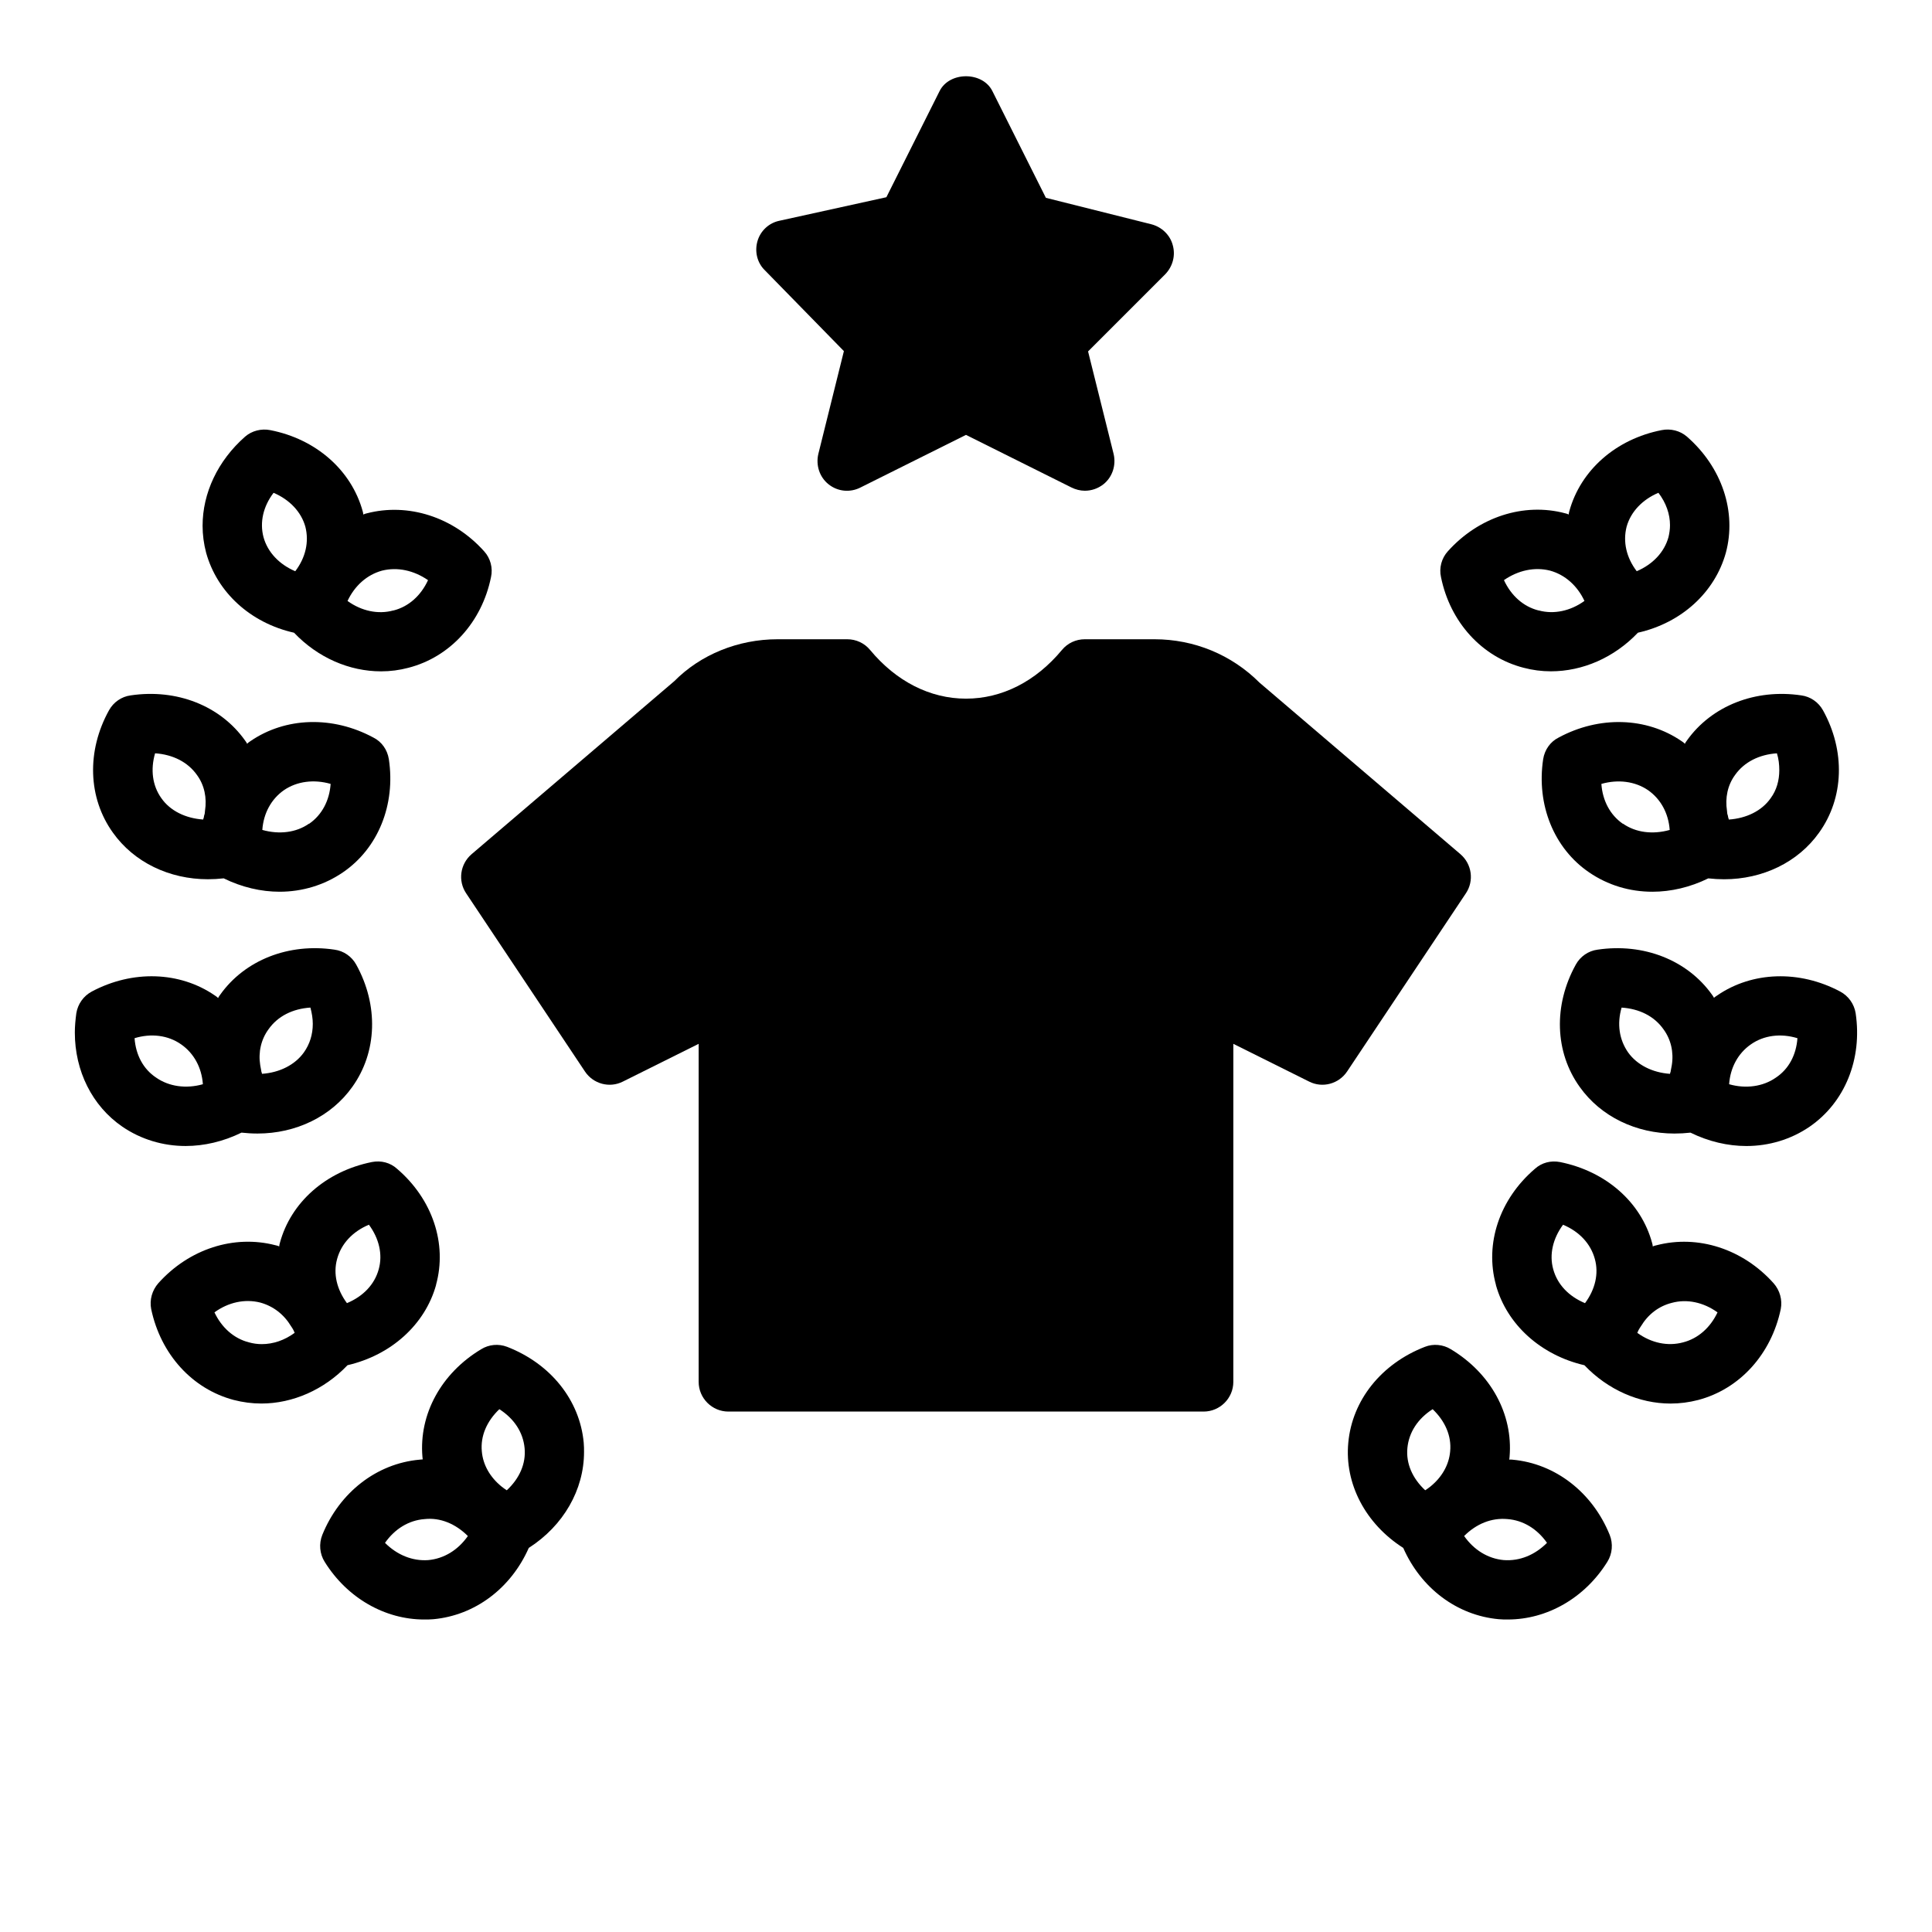 <?xml version="1.0" encoding="UTF-8"?>
<!-- Uploaded to: ICON Repo, www.svgrepo.com, Generator: ICON Repo Mixer Tools -->
<svg fill="#000000" width="800px" height="800px" version="1.1" viewBox="144 144 512 512" xmlns="http://www.w3.org/2000/svg">
 <g>
  <path d="m531.07 370.4-53.293-45.5c-7.398-7.398-17.316-11.492-27.867-11.492h-18.418c-2.363 0-4.566 1.023-6.062 2.832-6.926 8.348-15.902 12.91-25.426 12.91s-18.5-4.566-25.426-12.91c-1.496-1.809-3.703-2.832-6.062-2.832h-18.418c-10.551 0-20.469 4.094-27.395 11.098l-53.766 45.895c-2.992 2.598-3.621 7.008-1.418 10.312l31.488 47.23c2.199 3.309 6.531 4.488 10.074 2.68l20.07-9.996v89.582c0 4.328 3.543 7.871 7.871 7.871h125.95c4.328 0 7.871-3.543 7.871-7.871l0.004-89.582 20.074 9.996c3.543 1.809 7.871 0.629 10.078-2.676l31.488-47.23c2.199-3.309 1.57-7.719-1.422-10.316z"/>
  <path d="m367.64 237.05-6.769 27.238c-0.711 2.992 0.316 6.141 2.676 8.031 2.438 1.969 5.746 2.281 8.5 0.867l27.949-13.938 27.945 13.934c1.102 0.551 2.359 0.867 3.543 0.867 1.73 0 3.465-0.551 4.957-1.73 2.363-1.891 3.387-5.039 2.676-8.031l-6.769-27.16 20.469-20.469c1.969-2.047 2.758-4.961 1.969-7.715-0.707-2.676-2.91-4.801-5.668-5.512l-27.945-7.008-14.168-28.262c-2.598-5.273-11.414-5.273-14.016 0l-14.09 28.102-28.262 6.219c-2.832 0.551-5.117 2.676-5.902 5.434-0.789 2.754-0.078 5.746 1.969 7.715z"/>
  <path d="m221.93 311.68c6.297 6.613 14.645 10.234 23.066 10.234 2.441 0 4.879-0.316 7.242-0.945 11.02-2.836 19.445-12.043 21.883-24.012 0.551-2.441-0.156-5.039-1.809-6.848-8.188-9.133-20.152-12.91-31.094-10.074-0.316 0.078-0.629 0.156-0.945 0.316 0-0.316-0.078-0.551-0.156-0.867-2.992-10.863-12.359-19.129-24.48-21.492-2.363-0.473-4.883 0.156-6.691 1.73-7.242 6.375-11.258 14.957-11.258 23.617 0 2.363 0.316 4.801 0.945 7.164 2.91 10.469 11.727 18.578 23.297 21.176zm2.992-28.105c1.023 4.016 0.078 8.188-2.676 11.809-4.25-1.812-7.32-5.039-8.422-9.055-1.023-3.938-0.078-8.109 2.676-11.73 4.25 1.812 7.32 5.043 8.422 8.977zm32.512 14.172c-1.891 4.094-5.117 7.008-9.133 8.031h-0.078c-4.016 1.102-8.422 0.156-12.125-2.519 1.891-4.016 5.117-6.926 9.133-8.031 4.094-1.023 8.426-0.078 12.203 2.519z"/>
  <path d="m199.11 377.01c1.336 0 2.758-0.078 4.172-0.238 4.801 2.363 9.918 3.547 14.801 3.547 5.981 0 11.809-1.73 16.766-5.117 9.367-6.375 14.012-17.949 12.203-29.992-0.395-2.519-1.891-4.644-4.094-5.746-10.785-5.824-23.301-5.434-32.59 0.945-0.316 0.238-0.629 0.395-0.867 0.707-0.156-0.316-0.316-0.551-0.551-0.867-6.535-9.211-18.105-13.777-30.309-11.965-2.438 0.316-4.566 1.809-5.746 3.938-5.981 10.785-5.59 23.223 1.023 32.434 5.59 7.867 14.957 12.355 25.191 12.355zm-2.914-27.629c1.969 2.676 2.676 6.062 2.125 9.523 0 0.395-0.078 0.867-0.234 1.258 0 0.156-0.078 0.316-0.078 0.473-0.078 0.238-0.156 0.395-0.156 0.551-4.644-0.316-8.738-2.281-11.098-5.668-2.363-3.305-2.914-7.559-1.656-11.887 4.644 0.316 8.656 2.285 11.098 5.75zm23.066 4.012c3.465-2.363 7.949-2.914 12.359-1.652-0.312 4.41-2.281 8.188-5.664 10.547h-0.082c-3.383 2.363-7.871 2.914-12.359 1.652 0.312-4.406 2.359-8.184 5.746-10.547z"/>
  <path d="m208 444.16c1.418 0.156 2.836 0.238 4.25 0.238 10.156 0 19.523-4.488 25.113-12.359 6.609-9.211 7.004-21.648 1.023-32.434-1.18-2.125-3.305-3.621-5.746-3.938-12.125-1.812-23.773 2.754-30.305 11.965-0.238 0.316-0.395 0.551-0.551 0.867-0.238-0.316-0.555-0.473-0.871-0.707-9.289-6.375-21.805-6.769-32.59-1.023-2.203 1.18-3.699 3.305-4.094 5.746-0.234 1.73-0.395 3.465-0.395 5.117 0 10.156 4.566 19.445 12.598 24.953 4.957 3.387 10.785 5.117 16.766 5.117 4.883 0 10-1.18 14.801-3.543zm-15.98-23.379c3.383 2.363 5.43 6.141 5.746 10.547-4.406 1.262-8.973 0.629-12.359-1.73-3.465-2.281-5.43-6.062-5.746-10.469 4.41-1.34 8.898-0.789 12.359 1.652zm23.145-4.016c2.441-3.465 6.375-5.434 11.098-5.746 0.395 1.496 0.629 2.914 0.629 4.328 0 2.754-0.785 5.352-2.363 7.559-2.359 3.305-6.453 5.352-11.098 5.668 0-0.156-0.078-0.316-0.156-0.551 0-0.156-0.078-0.316-0.078-0.473-0.078-0.395-0.156-0.789-0.234-1.258-0.555-3.465 0.234-6.852 2.203-9.527z"/>
  <path d="m259.56 484.54v-0.078c2.992-10.863-0.945-22.672-10.312-30.699-1.809-1.656-4.25-2.285-6.691-1.812-12.125 2.441-21.492 10.629-24.402 21.492-0.078 0.316-0.156 0.551-0.156 0.867-0.316-0.16-0.711-0.238-1.027-0.316-10.941-2.836-22.828 0.945-31.016 10.074-1.652 1.891-2.363 4.41-1.891 6.848 2.519 11.965 10.863 21.176 21.883 24.09 2.441 0.629 4.879 0.945 7.32 0.945 8.266 0 16.609-3.621 22.828-10.156 11.578-2.676 20.551-10.781 23.465-21.254zm-37.473 12.676c-2.676 1.969-5.668 2.992-8.738 2.992-1.102 0-2.281-0.156-3.387-0.473-4.012-1.023-7.242-3.938-9.129-7.949 3.699-2.676 8.031-3.621 12.125-2.598 3.465 0.945 6.297 3.148 8.188 6.297 0.238 0.316 0.395 0.629 0.629 1.023 0.078 0.234 0.234 0.469 0.312 0.707zm11.258-19.602c1.102-4.016 4.094-7.242 8.422-9.051 2.676 3.621 3.703 7.871 2.598 11.809-1.102 4.016-4.094 7.164-8.422 8.973-2.676-3.621-3.699-7.797-2.598-11.73z"/>
  <path d="m278.38 500.92c-2.281-0.867-4.805-0.629-6.848 0.629-10.625 6.375-16.531 17.238-15.586 28.496 0 0.234 0.078 0.473 0.078 0.707-0.316 0-0.551 0.078-0.863 0.078-11.336 1.023-21.176 8.66-25.742 19.918-0.945 2.363-0.711 5.039 0.629 7.164 5.981 9.605 15.977 15.273 26.371 15.273 0.785 0 1.652 0 2.441-0.078 11.02-1.023 20.543-8.188 25.27-18.891 9.211-5.902 14.645-15.43 14.645-25.426 0-0.785 0-1.574-0.082-2.441-1.023-11.262-8.738-20.941-20.312-25.43zm-20.859 56.52c-4.172 0.316-8.266-1.34-11.492-4.566 2.598-3.699 6.297-5.984 10.469-6.297 4.172-0.473 8.266 1.262 11.492 4.488-2.598 3.699-6.297 5.984-10.469 6.375zm14.168-28.809c-0.395-4.094 1.34-8.031 4.644-11.18 3.938 2.519 6.297 6.141 6.691 10.312 0.395 4.094-1.336 8.027-4.723 11.18-0.473-0.316-0.945-0.629-1.418-1.023-2.992-2.441-4.879-5.668-5.195-9.289z"/>
  <path d="m547.76 320.96c2.363 0.629 4.801 0.945 7.242 0.945 8.422 0 16.77-3.621 23.066-10.234 11.57-2.598 20.387-10.707 23.301-21.176 2.91-10.863-1.023-22.672-10.312-30.781-1.809-1.574-4.328-2.203-6.691-1.73-12.125 2.363-21.492 10.629-24.48 21.492-0.078 0.316-0.156 0.551-0.156 0.867-0.316-0.156-0.629-0.234-0.945-0.316-10.941-2.914-22.906 0.945-31.094 10.074-1.652 1.812-2.363 4.41-1.809 6.848 2.434 11.965 10.859 21.176 21.879 24.012zm7.008-25.742c4.012 1.102 7.242 4.016 9.129 8.031-3.699 2.676-8.109 3.621-12.125 2.519h-0.078c-4.016-1.023-7.242-3.938-9.133-8.031 3.781-2.598 8.113-3.543 12.207-2.519zm20.305-11.652c1.102-3.938 4.172-7.164 8.422-8.973 2.047 2.676 3.07 5.668 3.07 8.582 0 1.102-0.156 2.125-0.395 3.148-1.102 4.016-4.172 7.242-8.422 9.055-2.754-3.625-3.699-7.797-2.676-11.812z"/>
  <path d="m591.05 340.25c-0.238 0.316-0.395 0.551-0.551 0.867-0.238-0.316-0.551-0.473-0.863-0.707-9.289-6.375-21.805-6.769-32.59-0.945-2.203 1.102-3.699 3.227-4.094 5.746-1.809 12.043 2.836 23.617 12.203 29.992 4.957 3.383 10.703 5.117 16.762 5.117 4.883 0 9.996-1.18 14.801-3.543 1.418 0.156 2.836 0.238 4.172 0.238 10.234 0 19.602-4.488 25.191-12.359 6.613-9.211 7.004-21.648 1.023-32.434-1.184-2.125-3.309-3.621-5.746-3.938-12.121-1.812-23.773 2.754-30.309 11.965zm12.754 9.133c2.438-3.465 6.453-5.434 11.098-5.746 0.473 1.496 0.629 2.992 0.629 4.488 0 2.676-0.707 5.273-2.281 7.398-2.363 3.387-6.457 5.352-11.102 5.668 0-0.156-0.078-0.316-0.156-0.551 0-0.156-0.082-0.316-0.082-0.473-0.156-0.395-0.234-0.867-0.234-1.258-0.547-3.469 0.164-6.852 2.129-9.527zm-29.676 12.91h-0.082c-3.383-2.363-5.352-6.141-5.664-10.547 4.406-1.258 8.895-0.707 12.359 1.652 3.387 2.363 5.43 6.141 5.746 10.547-4.488 1.258-8.977 0.707-12.359-1.652z"/>
  <path d="m635.77 412.52c-0.395-2.441-1.891-4.566-4.094-5.746-10.785-5.746-23.301-5.352-32.59 1.023-0.316 0.234-0.629 0.391-0.867 0.629-0.156-0.316-0.312-0.551-0.551-0.867-6.531-9.133-18.105-13.699-30.305-11.887-2.441 0.316-4.566 1.809-5.746 3.938-5.984 10.785-5.59 23.223 1.023 32.434 5.59 7.871 14.957 12.359 25.109 12.359 1.418 0 2.832-0.078 4.25-0.238 4.805 2.363 9.918 3.543 14.801 3.543 5.984 0 11.809-1.73 16.766-5.117 9.371-6.453 14.012-17.949 12.203-30.07zm-21.176 17.082c-3.383 2.363-7.949 2.992-12.359 1.73 0.316-4.41 2.363-8.188 5.746-10.547 3.465-2.441 7.949-2.992 12.359-1.652-0.316 4.406-2.281 8.184-5.746 10.469zm-28.023-1.023c-4.644-0.316-8.738-2.363-11.098-5.668-2.363-3.387-2.992-7.559-1.73-11.887 4.723 0.316 8.656 2.281 11.098 5.746 1.969 2.676 2.758 6.062 2.203 9.523-0.078 0.473-0.16 0.867-0.238 1.262 0 0.156-0.078 0.316-0.078 0.473-0.078 0.234-0.156 0.395-0.156 0.551z"/>
  <path d="m583.02 474c-0.316 0.078-0.707 0.156-1.023 0.316 0-0.316-0.082-0.551-0.156-0.867-2.914-10.863-12.281-19.051-24.406-21.492-2.441-0.473-4.883 0.156-6.691 1.812-9.367 8.027-13.305 19.836-10.312 30.699v0.078c2.91 10.469 11.887 18.578 23.457 21.254 6.219 6.535 14.562 10.156 22.828 10.156 2.441 0 4.883-0.316 7.32-0.945 11.023-2.914 19.363-12.121 21.883-24.09 0.473-2.441-0.238-4.961-1.891-6.848-8.18-9.129-20.066-12.91-31.008-10.074zm7.008 25.742c-4.094 1.102-8.422 0.156-12.125-2.519 0.078-0.234 0.234-0.473 0.316-0.707 0.234-0.395 0.391-0.707 0.629-1.023 1.891-3.148 4.723-5.352 8.188-6.219 4.016-1.102 8.422-0.156 12.125 2.519-1.891 4.012-5.121 6.926-9.133 7.949zm-23.383-22.121c1.102 3.938 0.078 8.109-2.598 11.73-4.328-1.809-7.32-4.961-8.422-8.973-1.102-3.938-0.078-8.188 2.598-11.809 4.328 1.809 7.32 5.035 8.422 9.051z"/>
  <path d="m544.84 530.83c-0.316 0-0.551-0.078-0.863 0 0-0.234 0.078-0.551 0.078-0.785 0.945-11.258-4.961-22.121-15.586-28.496-2.047-1.262-4.644-1.496-6.848-0.629-11.574 4.484-19.289 14.164-20.312 25.422-1.023 10.863 4.566 21.492 14.562 27.867 4.723 10.707 14.25 17.871 25.27 18.891 0.785 0.082 1.652 0.082 2.441 0.082 10.391 0 20.391-5.668 26.371-15.273 1.336-2.125 1.574-4.801 0.629-7.164-4.566-11.254-14.406-18.891-25.742-19.914zm-12.832 20.23c3.227-3.227 7.242-4.879 11.492-4.488 4.172 0.316 7.871 2.598 10.469 6.297-3.227 3.231-7.238 4.883-11.488 4.566-4.176-0.391-7.875-2.676-10.473-6.375zm-8.895-13.145c-0.473 0.395-0.945 0.707-1.418 1.023-3.383-3.152-5.117-7.086-4.723-11.18 0.395-4.172 2.758-7.793 6.691-10.312 3.305 3.148 5.039 7.086 4.644 11.18-0.316 3.621-2.203 6.848-5.195 9.289z"/>
 </g>
</svg>